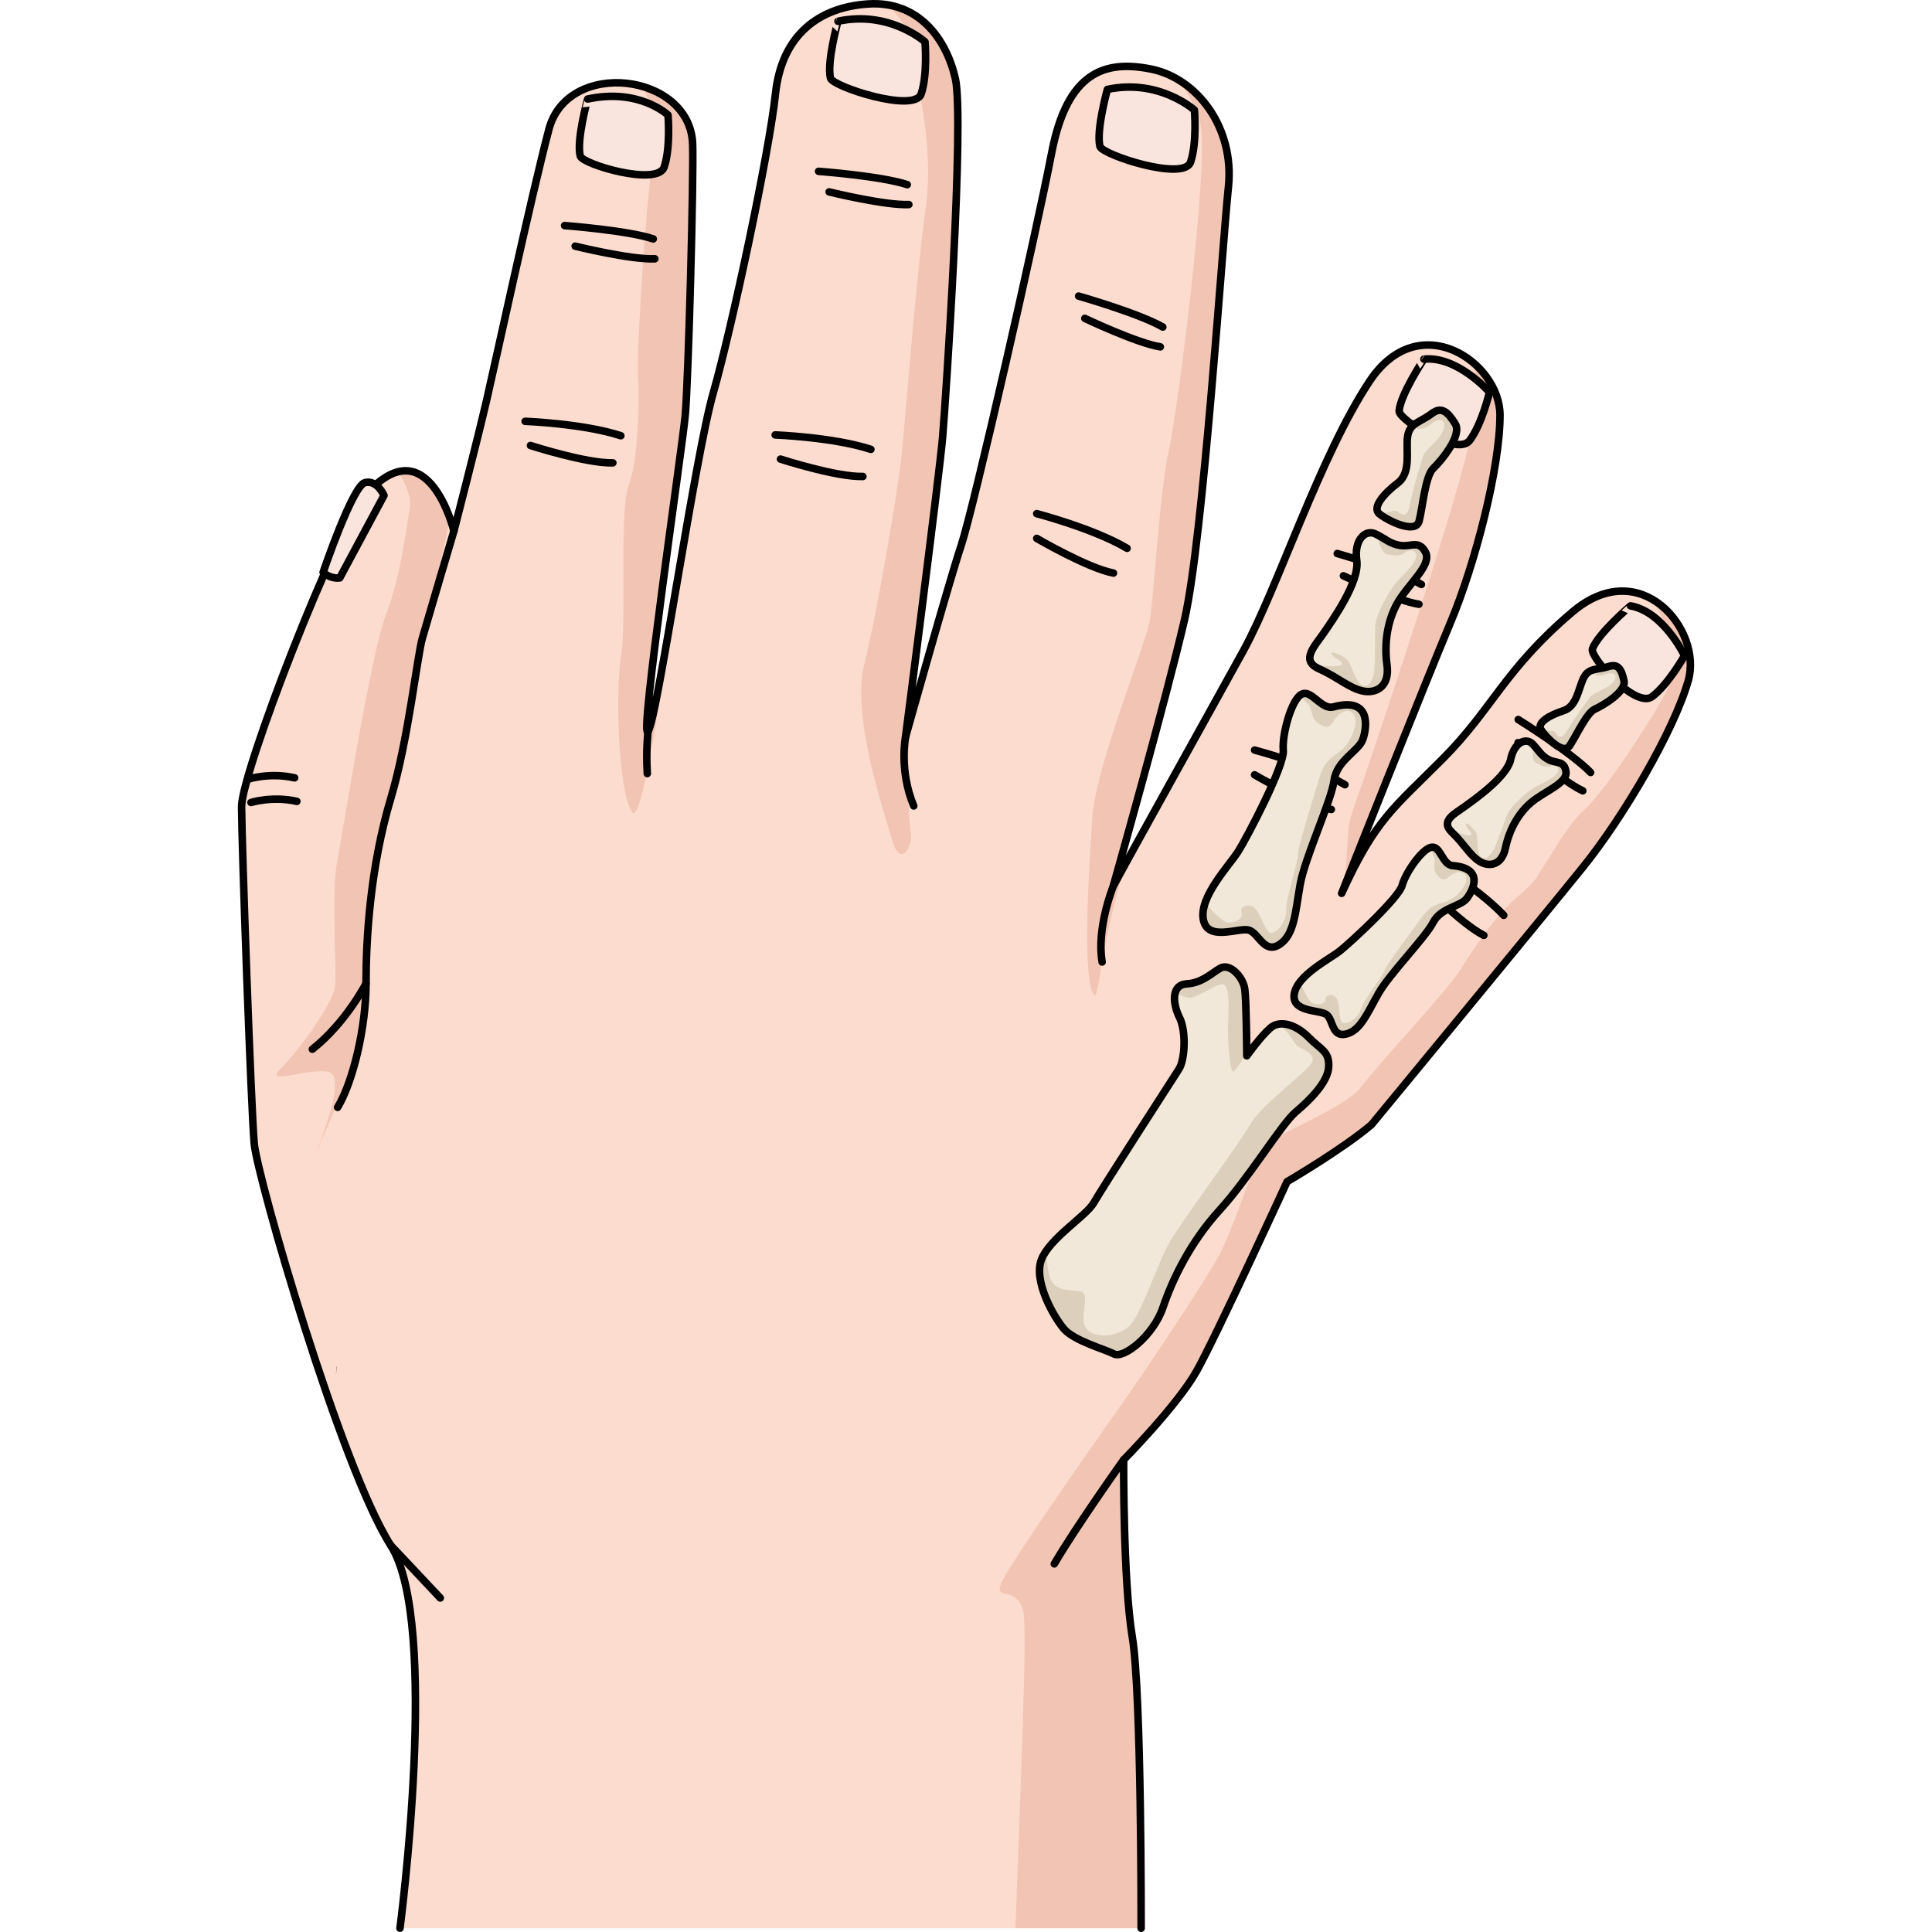 <?xml version="1.0" encoding="utf-8"?>
<!-- Created by: Science Figures, www.sciencefigures.org, Generator: Science Figures Editor -->
<svg version="1.1" id="Camada_1" xmlns="http://www.w3.org/2000/svg" xmlns:xlink="http://www.w3.org/1999/xlink" 
	 width="800px" height="800px" viewBox="0 0 193.374 256.53" enable-background="new 0 0 193.374 256.53"
	 xml:space="preserve">
<g>
	<g>
		<path fill="#FCDCCE" d="M177.214,81.252c-9.055,7.686-10.547,12.775-17.169,19.444c-6.622,6.669-8.947,8.008-13.478,17.921
			c0,0,11.144-28.087,14.438-35.911c3.294-7.823,6.588-20.588,6.588-27.588s-10.706-14.412-17.294-4.529
			c-6.588,9.882-12.238,27.555-16.767,35.79c-4.53,8.235-14.412,25.941-17.294,31.294c0,0,7-24.706,9.471-35.411
			c2.47-10.706,5.003-49.623,5.827-57.447c0.824-7.823-4.118-14.412-10.294-15.647c-6.177-1.235-11.118,0.412-13.176,11.118
			c-2.059,10.706-10.356,47.153-12.004,52.094c-1.647,4.941-7.412,25.529-7.412,25.529s4.529-35,4.941-39.941
			c0.412-4.941,2.915-42.208,1.679-47.561C94.034,5.053,90.328,0.112,83.74,0.524C77.151,0.936,72.21,4.642,71.387,12.465
			s-5.797,31.091-8.268,39.738c-2.471,8.647-7.412,43.235-8.647,44.882c-1.235,1.647,4.529-37.47,4.941-42
			c0.412-4.53,1.146-31.911,0.975-36.026c-0.391-9.382-16.622-11.327-19.092-1.856c-2.47,9.47-7,30.47-8.235,35.823
			c-1.235,5.353-4.369,17.487-4.369,17.487s-3.404-14.102-11.671-4.863C13.061,70.076,0.5,102.566,0.5,107.095
			c0,4.529,1.267,40.225,1.678,44.754c0.412,4.53,11.529,43.037,18.118,53.331s1.235,50.85,1.235,50.85h98.411
			c0,0,0.066-31.238-1.17-38.65c-1.235-7.412-1.154-23.544-1.154-23.544s7.14-7.247,9.689-11.779
			c2.549-4.531,12.014-25.157,12.014-25.157s7.402-4.324,11.21-7.571c0,0,22.807-27.64,28.128-34.253
			c5.321-6.614,12.003-17.978,13.931-24.707C194.519,83.64,186.269,73.566,177.214,81.252z"/>
		<g>
			<path fill="#F2C4B3" d="M88.649,97.909c0,0,4.529-35,4.941-39.941c0.412-4.941,2.915-42.208,1.679-47.561
				c-1.07-4.638-4-8.961-9.048-9.766c1.537,1.471,2.715,3.087,2.908,4.441c0.497,3.476,3.476,13.654,2.234,22.343
				c-1.241,8.689-2.731,28.302-3.227,33.019s-3.227,20.854-4.965,27.805c-1.738,6.951,2.731,19.861,3.724,23.336
				c0.993,3.476,2.483,1.241,2.483-0.496c0-1.146-0.97-5.643,0.076-16.045C88.96,96.798,88.649,97.909,88.649,97.909z"/>
			<path fill="#F2C4B3" d="M124.788,10.546c1.428,1.8,2.694,3.947,3.07,6.203c0.993,5.958-2.979,37.239-4.22,42.949
				c-1.241,5.71-1.986,18.868-2.483,22.344s-7.2,19.364-7.696,26.564s-1.241,20.109,0,23.088c0.96,2.303,0.44-3.709,4.395-16.989
				c-0.655,1.194-1.209,2.209-1.618,2.968c0,0,7-24.706,9.471-35.411c2.47-10.706,5.003-49.623,5.827-57.447
				C132.191,18.571,129.172,13.123,124.788,10.546z"/>
			<path fill="#F2C4B3" d="M28.192,68.891c-0.913-2.567-3.113-7.178-6.893-6.25c0.942,1.513,1.783,3.329,1.545,4.753
				c-0.497,2.979-1.241,9.186-3.228,14.399c-1.986,5.213-5.71,28.798-6.455,32.77c-0.745,3.972,0,14.151-0.248,16.385
				s-4.717,8.441-7.2,10.923c-2.483,2.483,3.972-0.248,6.455,0.497c2.483,0.745-1.986,11.172-1.986,11.172s4.22-9.434,5.71-14.399
				c1.49-4.965,1.986-21.102,2.483-23.585c0.497-2.482,5.462-28.55,6.126-30.814C24.867,83.497,26.655,75.68,28.192,68.891z"/>
			<path fill="#F2C4B3" d="M164.16,48.266c0.274,2.512,0.286,5.96-0.594,10.216c-1.944,9.409-14.605,46.648-15.599,49.378
				c-0.979,2.691-0.437,7.624-1.401,10.757c5.459-14.599,12.337-30.921,14.438-35.911c3.294-7.823,6.588-20.588,6.588-27.588
				C167.592,52.616,166.219,50.064,164.16,48.266z"/>
			<path fill="#F2C4B3" d="M55.366,19.232c-0.993,4.717-2.483,27.557-2.234,30.784c0.248,3.228,0,11.42-1.241,14.399
				s-0.248,18.371-0.993,22.592c-0.745,4.22-0.497,18.123,1.49,20.854c1.22,1.678,4.034-16.515,6.138-31.715
				c-1.773,10.364-3.412,20.085-4.052,20.939c-1.235,1.647,4.529-37.47,4.941-42c0.412-4.53,1.146-31.911,0.975-36.026
				c-0.163-3.922-3.097-6.537-6.633-7.57C54.915,14.12,55.822,17.066,55.366,19.232z"/>
			<path fill="#F2C4B3" d="M187.909,79.632c2.471,4.298,3.414,9.02,1.723,12.281c-2.095,4.041-8.531,13.62-10.777,15.566
				c-2.245,1.946-4.49,6.137-5.538,7.634c-1.048,1.497-0.623,1.631-3.467,4.026c-2.844,2.395-5.837,6.885-7.484,9.579
				c-1.646,2.694-11.226,12.872-13.172,15.566s-11.824,6.586-12.872,7.783c-1.048,1.197-4.191,11.375-6.137,14.818
				c-1.946,3.443-8.532,13.471-13.251,20.17c-1.472,2.09-14.896,21.102-15.64,23.336c-0.745,2.234,1.986,0,2.979,3.476
				c0.64,2.238-0.471,25.685-1.011,42.163h16.681l0,0c0-0.001,0.066-31.239-1.17-38.65s-1.154-23.544-1.154-23.544
				s7.14-7.247,9.689-11.779c2.549-4.531,12.014-25.157,12.014-25.157s7.402-4.324,11.21-7.571c0,0,22.807-27.64,28.128-34.253
				c5.321-6.614,12.003-17.978,13.931-24.707C193.67,86.604,191.561,81.794,187.909,79.632z"/>
		</g>
		<path fill="none" stroke="#000000" stroke-linecap="round" stroke-linejoin="round" stroke-miterlimit="10" d="M119.942,256.03
			c0,0,0.066-31.239-1.17-38.65c-1.235-7.412-1.154-23.544-1.154-23.544s7.14-7.247,9.689-11.779
			c2.549-4.531,12.014-25.157,12.014-25.157s7.402-4.324,11.21-7.571c0,0,22.807-27.64,28.128-34.253
			c5.321-6.614,12.004-17.977,13.931-24.707s-6.323-16.803-15.378-9.117s-10.547,12.775-17.169,19.444
			c-6.622,6.669-8.947,8.008-13.478,17.921c0,0,11.144-28.087,14.438-35.911s6.588-20.588,6.588-27.588s-10.706-14.412-17.294-4.529
			s-12.238,27.555-16.767,35.79c-4.529,8.235-14.412,25.941-17.294,31.294c0,0,7-24.706,9.471-35.412
			c2.471-10.706,5.004-49.623,5.827-57.447c0.824-7.823-4.118-14.412-10.294-15.647c-6.176-1.235-11.118,0.412-13.176,11.118
			c-2.059,10.706-10.356,47.153-12.003,52.094c-1.647,4.941-7.412,25.529-7.412,25.529s4.529-35,4.941-39.941
			s2.915-42.208,1.679-47.561C94.034,5.053,90.328,0.112,83.74,0.524C77.151,0.936,72.21,4.642,71.387,12.465
			s-5.797,31.091-8.268,39.738c-2.471,8.647-7.412,43.235-8.647,44.882c-1.235,1.647,4.529-37.47,4.941-42
			s1.146-31.911,0.975-36.025c-0.391-9.382-16.622-11.327-19.092-1.857c-2.471,9.471-7,30.47-8.235,35.823
			c-1.235,5.353-4.369,17.487-4.369,17.487s-3.404-14.102-11.671-4.863C13.061,70.076,0.5,102.566,0.5,107.095
			c0,4.529,1.267,40.225,1.678,44.754c0.412,4.529,11.529,43.037,18.118,53.331s1.235,50.85,1.235,50.85"/>
		<path fill="none" stroke="#000000" stroke-linecap="round" stroke-linejoin="round" stroke-miterlimit="10" d="M117.619,193.836
			c0,0-6.323,8.874-9.206,13.815"/>
		
			<line fill="none" stroke="#000000" stroke-linecap="round" stroke-linejoin="round" stroke-miterlimit="10" x1="20.296" y1="205.18" x2="26.884" y2="212.18"/>
		<path fill="none" stroke="#000000" stroke-linecap="round" stroke-linejoin="round" stroke-miterlimit="10" d="M28.692,70.513
			c0,0-3.505,11.83-4.19,14.229c-0.685,2.399-1.888,13.589-4.155,21.145c-2.803,9.342-3.324,18.873-3.324,24.698
			c0,5.825-1.713,13.021-3.769,16.448"/>
		<path fill="none" stroke="#000000" stroke-linecap="round" stroke-linejoin="round" stroke-miterlimit="10" d="M17.023,130.586
			c0,0-2.655,5.196-7.126,8.729"/>
		<path fill="none" stroke="#000000" stroke-linecap="round" stroke-linejoin="round" stroke-miterlimit="10" d="M54.472,97.085
			c0,0-0.297,2.501-0.102,5.628"/>
		<path fill="none" stroke="#000000" stroke-linecap="round" stroke-linejoin="round" stroke-miterlimit="10" d="M88.649,97.909
			c0,0-0.856,4.413,1.099,9.104"/>
		<path fill="none" stroke="#000000" stroke-linecap="round" stroke-linejoin="round" stroke-miterlimit="10" d="M116.237,117.673
			c0,0-2.253,5.562-1.472,10.058"/>
		<g>
			<path fill="none" stroke="#000000" stroke-linecap="round" stroke-linejoin="round" stroke-miterlimit="10" d="M135.005,102.881
				c0,0,6.739,3.945,10.19,4.602"/>
			<path fill="none" stroke="#000000" stroke-linecap="round" stroke-linejoin="round" stroke-miterlimit="10" d="M135.005,99.594
				c0,0,7.56,1.972,11.998,4.602"/>
		</g>
		<g>
			<path fill="none" stroke="#000000" stroke-linecap="round" stroke-linejoin="round" stroke-miterlimit="10" d="M106.079,71.489
				c0,0,6.739,3.945,10.19,4.602"/>
			<path fill="none" stroke="#000000" stroke-linecap="round" stroke-linejoin="round" stroke-miterlimit="10" d="M106.079,68.202
				c0,0,7.56,1.972,11.998,4.602"/>
		</g>
		<g>
			<path fill="none" stroke="#000000" stroke-linecap="round" stroke-linejoin="round" stroke-miterlimit="10" d="M72.056,60.96
				c0,0,7.429,2.405,10.941,2.305"/>
			<path fill="none" stroke="#000000" stroke-linecap="round" stroke-linejoin="round" stroke-miterlimit="10" d="M71.35,57.749
				c0,0,7.807,0.302,12.706,1.917"/>
		</g>
		<g>
			<path fill="none" stroke="#000000" stroke-linecap="round" stroke-linejoin="round" stroke-miterlimit="10" d="M38.856,59.152
				c0,0,7.429,2.405,10.941,2.305"/>
			<path fill="none" stroke="#000000" stroke-linecap="round" stroke-linejoin="round" stroke-miterlimit="10" d="M38.15,55.941
				c0,0,7.807,0.302,12.706,1.917"/>
		</g>
		<g>
			<path fill="none" stroke="#000000" stroke-linecap="round" stroke-linejoin="round" stroke-miterlimit="10" d="M146.801,76.455
				c0,0,6.903,3.287,10.026,3.78"/>
			<path fill="none" stroke="#000000" stroke-linecap="round" stroke-linejoin="round" stroke-miterlimit="10" d="M145.98,73.496
				c0,0,8.053,2.301,11.176,4.109"/>
		</g>
		<g>
			<path fill="none" stroke="#000000" stroke-linecap="round" stroke-linejoin="round" stroke-miterlimit="10" d="M112.464,42.275
				c0,0,6.903,3.287,10.026,3.78"/>
			<path fill="none" stroke="#000000" stroke-linecap="round" stroke-linejoin="round" stroke-miterlimit="10" d="M111.642,39.316
				c0,0,8.053,2.301,11.176,4.109"/>
		</g>
		<g>
			<path fill="none" stroke="#000000" stroke-linecap="round" stroke-linejoin="round" stroke-miterlimit="10" d="M78.516,25.48
				c0,0,7.424,1.826,10.582,1.679"/>
			<path fill="none" stroke="#000000" stroke-linecap="round" stroke-linejoin="round" stroke-miterlimit="10" d="M88.89,24.518
				c-3.423-1.141-11.775-1.769-11.775-1.769"/>
		</g>
		<g>
			<path fill="none" stroke="#000000" stroke-linecap="round" stroke-linejoin="round" stroke-miterlimit="10" d="M44.789,32.685
				c0,0,7.424,1.826,10.582,1.679"/>
			<path fill="none" stroke="#000000" stroke-linecap="round" stroke-linejoin="round" stroke-miterlimit="10" d="M43.388,29.954
				c0,0,8.352,0.628,11.775,1.769"/>
		</g>
		<path fill="none" stroke="#000000" stroke-linecap="round" stroke-linejoin="round" stroke-miterlimit="10" d="M1.747,106.555
			c0,0,2.824-0.892,6.095-0.149"/>
		<path fill="none" stroke="#000000" stroke-linecap="round" stroke-linejoin="round" stroke-miterlimit="10" d="M1.449,103.433
			c0,0,2.824-0.892,6.095-0.149"/>
	</g>
	<path d="M13.164,181.471c-0.06,0.4-0.11,0.8-0.16,1.2c0.04-0.41,0.08-0.81,0.13-1.2H13.164z"/>
	<g>
		<path fill="#F9E4DE" stroke="#000000" stroke-linecap="round" stroke-linejoin="round" stroke-miterlimit="10" d="M154.197,54.572
			c-0.085,1.136,7.725,6.099,9.368,3.91c1.644-2.189,2.63-6.412,2.63-6.412s-4.273-4.848-8.711-4.379
			C157.485,47.691,154.362,52.383,154.197,54.572z"/>
		<path fill="#F9E4DE" stroke="#000000" stroke-linecap="round" stroke-linejoin="round" stroke-miterlimit="10" d="M114.468,19.437
			c0.271,1.106,11.154,4.679,12.037,2.087c0.883-2.591,0.511-6.911,0.511-6.911s-4.69-4.223-11.558-2.737
			C115.458,11.876,113.945,17.305,114.468,19.437z"/>
		<path fill="#F9E4DE" stroke="#000000" stroke-linecap="round" stroke-linejoin="round" stroke-miterlimit="10" d="M78.696,10.383
			c0.271,1.106,11.154,4.679,12.037,2.087c0.883-2.591,0.511-6.911,0.511-6.911s-4.69-4.223-11.558-2.737
			C79.687,2.822,78.173,8.251,78.696,10.383z"/>
		<path fill="#F9E4DE" stroke="#000000" stroke-linecap="round" stroke-linejoin="round" stroke-miterlimit="10" d="M45.463,20.711
			c0.271,1.106,10.262,4.063,11.145,1.472c0.883-2.591,0.511-6.911,0.511-6.911s-3.798-3.607-10.666-2.122
			C46.453,13.149,44.94,18.578,45.463,20.711z"/>
		<path fill="#F9E4DE" stroke="#000000" stroke-linecap="round" stroke-linejoin="round" stroke-miterlimit="10" d="M11.325,75.994
			c0,0,0.857,0.884,2.211,0.741l5.873-10.95c0,0-0.879-2.092-2.523-1.708C15.241,64.461,11.325,75.994,11.325,75.994z"/>
	</g>
	<g>
		<path fill="none" stroke="#000000" stroke-linecap="round" stroke-linejoin="round" stroke-miterlimit="10" d="M156.917,116.966
			c0,0,5.392,5.648,8.529,7.23"/>
		<path fill="none" stroke="#000000" stroke-linecap="round" stroke-linejoin="round" stroke-miterlimit="10" d="M157.822,113.806
			c0,0,6.725,3.978,10.266,7.728"/>
	</g>
	<g>
		<path fill="none" stroke="#000000" stroke-linecap="round" stroke-linejoin="round" stroke-miterlimit="10" d="M169.986,98.611
			c0,0,5.731,5.061,8.597,6.395"/>
		<path fill="none" stroke="#000000" stroke-linecap="round" stroke-linejoin="round" stroke-miterlimit="10" d="M170.011,95.541
			c0,0,7.108,4.43,9.612,7.028"/>
	</g>
	<path fill="#F9E4DE" stroke="#000000" stroke-linecap="round" stroke-linejoin="round" stroke-miterlimit="10" d="M179.865,86.155
		c-0.395,1.068,5.746,7.991,7.929,6.339c2.183-1.652,4.294-5.44,4.294-5.44s-2.773-5.837-7.168-6.609
		C184.92,80.445,180.626,84.095,179.865,86.155z"/>
	<g>
		<g>
			<g>
				<path fill="#F2E8D9" d="M158.543,54.908c-1.577,1.201-2.976,1.237-3.225,3.076c-0.248,1.839,0.529,4.754-1.298,6.146
					c-1.827,1.392-3.486,3.275-2.429,4.12c1.056,0.845,4.779,2.752,5.257,0.944c0.478-1.808,0.807-5.978,1.882-7.003
					c1.075-1.025,3.871-4.394,2.908-5.928S159.848,53.914,158.543,54.908z"/>
				<path fill="#DCD0BD" d="M161.638,56.262c-0.963-1.535-1.79-2.349-3.095-1.354c-1.053,0.803-2.019,1.094-2.624,1.742
					c0.375,0.177,0.782,0.315,1.19,0.284c1.057-0.081,1.22-0.732,2.033-1.057c0.813-0.325,1.383,0.244,0.813,1.464
					c-0.569,1.22-2.196,2.277-2.521,3.091s-1.464,4.717-1.789,6.506c-0.325,1.789-0.976,1.464-1.464,1.139s-0.338-0.337-1.464-0.081
					c-0.31,0.07-0.712,0.164-1.088,0.284c1.1,0.858,4.745,2.705,5.219,0.915c0.478-1.808,0.807-5.978,1.882-7.003
					S162.601,57.797,161.638,56.262z"/>
				<path fill="#F2E8D9" d="M154.422,72.437c-1.403-0.19-2.049-0.897-3.357-1.538s-2.884,0.695-2.493,3.538
					c0.391,2.843-3.241,7.932-4.401,9.635c-1.16,1.703-3.122,3.608-0.637,4.719s3.995,2.554,5.801,2.953
					c1.806,0.399,3.645-0.593,3.254-3.435c-0.391-2.843,0.02-5.887,1.435-8.331c1.415-2.444,4.546-4.966,3.686-6.632
					C156.849,71.68,155.792,72.622,154.422,72.437z"/>
				<path fill="#DCD0BD" d="M157.709,73.346c-0.86-1.666-1.917-0.724-3.287-0.909c-1.403-0.189-2.049-0.897-3.357-1.538
					c0.432,0.756,0.676,2.545,1.571,2.708c0.895,0.163,1.627,0.325,2.359-0.244c0.732-0.569,1.626-0.244,1.464,0.569
					s-1.057,1.789-2.277,3.009c-1.22,1.22-3.172,4.798-3.172,6.344c0,1.545,0,4.148-0.081,5.449
					c-0.081,1.301-0.651,2.603-1.545,2.277c-0.895-0.325-1.464-2.44-1.871-3.172c-0.407-0.732-2.684-1.626-2.277-0.976
					c0.406,0.651,1.87,1.057,1.22,1.464c-0.346,0.217-2.096,0.133-3.659,0.008c0.182,0.163,0.424,0.316,0.738,0.456
					c2.485,1.111,3.995,2.554,5.801,2.953s3.645-0.593,3.254-3.435s0.02-5.887,1.435-8.331S158.569,75.012,157.709,73.346z"/>
				<path fill="#F2E8D9" d="M145.484,93.859c-1.658,0.446-2.929-2.411-4.27-1.662c-1.341,0.749-2.587,5.385-2.398,7.426
					c0.189,2.041-4.821,11.594-6.001,13.449c-1.181,1.855-5.146,5.97-4.623,8.985c0.523,3.015,4.657,1.094,6.006,1.431
					c1.349,0.337,2.045,3.221,4.077,1.946s2.139-4.361,2.785-7.994s4.13-11.067,4.5-13.807c0.37-2.74,3.316-3.892,3.846-5.525
					C149.935,96.475,150.47,92.517,145.484,93.859z"/>
				<path fill="#DCD0BD" d="M145.484,93.859c-1.658,0.446-2.929-2.411-4.271-1.662c-0.064,0.036-0.128,0.089-0.192,0.142
					c0.444,0.505,0.905,1.011,1.123,1.193c0.488,0.407,0.325,1.789,1.22,2.44c0.895,0.651,1.545,0.732,1.952,0.081
					c0.407-0.651,0.895-1.464,1.789-1.626c0.895-0.163,1.545,0.732,1.22,2.033s-0.976,2.684-2.359,3.578
					c-1.383,0.895-1.952,1.789-2.44,3.497c-0.488,1.708-2.765,8.783-2.765,9.922c0,1.138-1.627,5.774-1.545,7.401
					c0.081,1.627-1.627,3.578-2.359,2.846s-1.301-3.172-2.277-3.416c-0.976-0.244-1.545,0.325-1.301,0.976
					c0.244,0.651-0.895,1.383-1.87,1.22c-0.708-0.118-1.887-1.392-2.978-2.549c-0.243,0.736-0.355,1.456-0.24,2.121
					c0.523,3.015,4.657,1.094,6.006,1.431c1.349,0.337,2.045,3.221,4.077,1.946c2.032-1.276,2.139-4.361,2.785-7.994
					c0.646-3.633,4.13-11.067,4.5-13.807c0.37-2.74,3.316-3.892,3.846-5.525S150.47,92.517,145.484,93.859z"/>
			</g>
			<g>
				<path fill="none" stroke="#000000" stroke-linecap="round" stroke-linejoin="round" stroke-miterlimit="10" d="M158.543,54.908
					c-1.577,1.201-2.976,1.237-3.225,3.076c-0.248,1.839,0.529,4.754-1.298,6.146c-1.827,1.392-3.486,3.275-2.429,4.12
					c1.056,0.845,4.779,2.752,5.257,0.944c0.478-1.808,0.807-5.978,1.882-7.003c1.075-1.025,3.871-4.394,2.908-5.928
					S159.848,53.914,158.543,54.908z"/>
				<path fill="none" stroke="#000000" stroke-linecap="round" stroke-linejoin="round" stroke-miterlimit="10" d="M154.422,72.437
					c-1.403-0.19-2.049-0.897-3.357-1.538s-2.884,0.695-2.493,3.538c0.391,2.843-3.241,7.932-4.401,9.635
					c-1.16,1.703-3.122,3.608-0.637,4.719s3.995,2.554,5.801,2.953c1.806,0.399,3.645-0.593,3.254-3.435
					c-0.391-2.843,0.02-5.887,1.435-8.331c1.415-2.444,4.546-4.966,3.686-6.632C156.849,71.68,155.792,72.622,154.422,72.437z"/>
				<path fill="none" stroke="#000000" stroke-linecap="round" stroke-linejoin="round" stroke-miterlimit="10" d="M145.484,93.859
					c-1.658,0.446-2.929-2.411-4.27-1.662c-1.341,0.749-2.587,5.385-2.398,7.426c0.189,2.041-4.821,11.594-6.001,13.449
					c-1.181,1.855-5.146,5.97-4.623,8.985c0.523,3.015,4.657,1.094,6.006,1.431c1.349,0.337,2.045,3.221,4.077,1.946
					s2.139-4.361,2.785-7.994s4.13-11.067,4.5-13.807c0.37-2.74,3.316-3.892,3.846-5.525
					C149.935,96.475,150.47,92.517,145.484,93.859z"/>
			</g>
		</g>
		<g>
			<g>
				<path fill="#F2E8D9" d="M182.038,88.492c-1.544,0.495-2.633,0.139-3.327,1.489s-0.893,3.809-2.682,4.382
					c-1.789,0.573-3.583,1.571-3,2.511c0.583,0.94,2.931,3.429,3.794,2.166s2.257-4.387,3.367-4.883s4.186-2.328,3.863-3.774
					C183.73,88.936,183.316,88.083,182.038,88.492z"/>
				<path fill="#DCD0BD" d="M184.053,90.383c-0.323-1.446-0.737-2.3-2.015-1.891c-1.032,0.331-1.856,0.291-2.499,0.625
					c0.241,0.239,0.517,0.457,0.839,0.544c0.837,0.227,1.141-0.23,1.856-0.259c0.716-0.028,0.999,0.566,0.226,1.351
					c-0.772,0.785-2.315,1.155-2.789,1.693c-0.473,0.538-2.419,3.235-3.159,4.526c-0.74,1.29-1.153,0.862-1.44,0.477
					c-0.287-0.384-0.168-0.352-1.106-0.463c-0.258-0.031-0.594-0.068-0.916-0.078c0.614,0.962,2.918,3.383,3.772,2.133
					c0.863-1.263,2.257-4.387,3.366-4.883S184.376,91.829,184.053,90.383z"/>
				<path fill="#F2E8D9" d="M174.067,100.876c-1.03-0.53-1.334-1.252-2.167-2.104c-0.833-0.852-2.413-0.253-2.889,2.045
					s-4.668,5.227-6.028,6.223c-1.36,0.996-3.394,1.927-1.782,3.463c1.612,1.536,2.38,3.062,3.663,3.863
					c1.283,0.802,2.972,0.54,3.448-1.758c0.476-2.298,1.626-4.532,3.385-6.029s4.862-2.584,4.655-4.104
					C176.145,100.956,175.072,101.393,174.067,100.876z"/>
				<path fill="#DCD0BD" d="M176.352,102.476c-0.207-1.519-1.28-1.082-2.285-1.6c-1.03-0.53-1.334-1.252-2.167-2.104
					c0.126,0.701-0.175,2.147,0.47,2.517c0.645,0.37,1.165,0.696,1.885,0.457c0.72-0.239,1.32,0.257,0.973,0.839
					s-1.304,1.09-2.578,1.697c-1.274,0.606-3.757,2.831-4.18,4.022c-0.423,1.191-1.135,3.197-1.553,4.178
					c-0.419,0.981-1.213,1.828-1.814,1.332c-0.601-0.495-0.461-2.281-0.574-2.957c-0.113-0.675-1.624-1.988-1.488-1.375
					c0.135,0.613,1.153,1.327,0.54,1.462c-0.326,0.072-1.652-0.471-2.822-0.995c0.096,0.176,0.241,0.36,0.444,0.553
					c1.612,1.536,2.38,3.062,3.663,3.863c1.283,0.801,2.972,0.54,3.448-1.758c0.476-2.298,1.626-4.532,3.385-6.029
					S176.559,103.995,176.352,102.476z"/>
				<path fill="#F2E8D9" d="M161.318,114.943c-1.4-0.11-1.599-2.659-2.837-2.449c-1.239,0.21-3.467,3.443-3.879,5.068
					s-6.887,7.617-8.304,8.725c-1.417,1.107-5.599,3.194-6.021,5.661c-0.422,2.467,3.29,2.117,4.238,2.746
					c0.948,0.629,0.695,3.042,2.61,2.615s2.842-2.776,4.333-5.4c1.491-2.623,6.21-7.401,7.245-9.411
					c1.035-2.011,3.62-2.093,4.476-3.207C164.033,118.177,165.528,115.273,161.318,114.943z"/>
				<path fill="#DCD0BD" d="M161.318,114.943c-1.4-0.11-1.599-2.659-2.837-2.449c-0.059,0.01-0.123,0.033-0.187,0.057
					c0.204,0.51,0.421,1.027,0.539,1.227c0.265,0.447-0.239,1.468,0.273,2.214c0.512,0.746,0.991,0.987,1.482,0.597
					c0.491-0.39,1.09-0.884,1.824-0.764c0.734,0.119,0.991,0.987,0.384,1.901c-0.607,0.914-1.486,1.802-2.797,2.113
					c-1.31,0.312-1.994,0.845-2.837,2.028c-0.843,1.183-4.534,6.014-4.845,6.891c-0.311,0.877-2.833,4.006-3.215,5.282
					c-0.382,1.276-2.233,2.313-2.597,1.549c-0.364-0.764-0.135-2.801-0.821-3.256c-0.685-0.455-1.28-0.172-1.27,0.396
					c0.01,0.568-1.068,0.821-1.775,0.429c-0.514-0.285-1.074-1.589-1.598-2.779c-0.389,0.501-0.672,1.025-0.765,1.569
					c-0.422,2.467,3.29,2.117,4.238,2.746c0.948,0.629,0.695,3.042,2.61,2.615c1.915-0.427,2.842-2.776,4.333-5.4
					c1.491-2.623,6.21-7.401,7.245-9.411c1.035-2.011,3.62-2.093,4.476-3.207C164.033,118.177,165.528,115.273,161.318,114.943z"/>
			</g>
			<g>
				<path fill="none" stroke="#000000" stroke-linecap="round" stroke-linejoin="round" stroke-miterlimit="10" d="M182.038,88.492
					c-1.544,0.495-2.633,0.139-3.327,1.489s-0.893,3.809-2.682,4.382c-1.789,0.573-3.583,1.571-3,2.511
					c0.583,0.94,2.931,3.429,3.794,2.166s2.257-4.387,3.367-4.883s4.186-2.328,3.863-3.774
					C183.73,88.936,183.316,88.083,182.038,88.492z"/>
				<path fill="none" stroke="#000000" stroke-linecap="round" stroke-linejoin="round" stroke-miterlimit="10" d="M174.067,100.876
					c-1.03-0.53-1.334-1.252-2.167-2.104c-0.833-0.852-2.413-0.253-2.889,2.045s-4.668,5.227-6.028,6.223
					c-1.36,0.996-3.394,1.927-1.782,3.463c1.612,1.536,2.38,3.062,3.663,3.863c1.283,0.802,2.972,0.54,3.448-1.758
					c0.476-2.298,1.626-4.532,3.385-6.029s4.862-2.584,4.655-4.104C176.145,100.956,175.072,101.393,174.067,100.876z"/>
				<path fill="none" stroke="#000000" stroke-linecap="round" stroke-linejoin="round" stroke-miterlimit="10" d="M161.318,114.943
					c-1.4-0.11-1.599-2.659-2.837-2.449c-1.239,0.21-3.467,3.443-3.879,5.068s-6.887,7.617-8.304,8.725
					c-1.417,1.107-5.599,3.194-6.021,5.661c-0.422,2.467,3.29,2.117,4.238,2.746c0.948,0.629,0.695,3.042,2.61,2.615
					s2.842-2.776,4.333-5.4c1.491-2.623,6.21-7.401,7.245-9.411c1.035-2.011,3.62-2.093,4.476-3.207
					C164.033,118.177,165.528,115.273,161.318,114.943z"/>
			</g>
		</g>
		<g>
			<path fill="#F2E8D9" d="M124.909,142.037c0,0-10.311,15.982-11.266,17.684s-5.799,4.657-6.927,7.488
				c-1.128,2.831,1.6,7.641,2.973,9.239c1.373,1.597,5.368,2.673,6.653,3.332c1.285,0.66,5.227-2.433,6.494-6.168
				c1.267-3.735,3.644-8.685,7.533-12.942c3.889-4.256,8.229-11.448,10.086-13.012c1.858-1.564,4.306-3.961,4.392-6.028
				c0.086-2.067-1.043-2.24-2.641-3.872c-1.598-1.632-3.787-2.43-5.124-1.249s-3.108,3.683-3.108,3.683s-0.055-7.173-0.264-8.823
				c-0.209-1.65-1.999-3.542-3.266-2.812c-1.268,0.73-2.379,1.946-4.48,2.086c-2.101,0.14-1.805,2.727-0.919,4.481
				S125.794,140.786,124.909,142.037z"/>
			<g>
				<path fill="#DCD0BD" d="M142.206,137.759c-1.598-1.632-3.787-2.43-5.124-1.249c1.563-1.147,2.797,1.354,3.37,2.135
					s3.283,1.197,1.877,2.83c-1.406,1.633-6.615,5.456-7.9,7.801c-1.284,2.345-9.148,12.925-10.728,15.687
					c-1.58,2.762-3.818,9.814-5.415,11.187c-1.597,1.373-4.411,1.634-5.592,0.297c-1.181-1.337,0.728-4.742-0.853-4.984
					c-1.581-0.243-2.779,0.036-3.734-1.267c-0.417-0.569-0.656-2.301-0.793-4.072c-0.248,0.362-0.454,0.724-0.597,1.085
					c-1.128,2.831,1.6,7.641,2.973,9.239c1.373,1.597,5.368,2.673,6.653,3.332c1.286,0.659,5.227-2.433,6.494-6.168
					c1.267-3.735,3.644-8.685,7.533-12.942c3.889-4.257,8.229-11.448,10.086-13.012c1.858-1.564,4.306-3.961,4.392-6.028
					C144.933,139.564,143.804,139.391,142.206,137.759z"/>
				<path fill="#DCD0BD" d="M126.851,132.397c1.719-0.661,3.282-1.808,3.959-1.704s0.852,1.98,0.696,4.498
					c-0.155,2.519,0.211,7.659,0.767,7.051c0.245-0.268,0.905-1.191,1.7-2.237c-0.01-1.094-0.072-7.137-0.262-8.636
					c-0.209-1.65-1.999-3.542-3.266-2.813c-1.268,0.73-2.379,1.946-4.48,2.086c-0.828,0.055-1.28,0.493-1.474,1.108
					C125.316,132.29,126.19,132.651,126.851,132.397z"/>
			</g>
			<path fill="none" stroke="#000000" stroke-linecap="round" stroke-linejoin="round" stroke-miterlimit="10" d="M124.909,142.037
				c0,0-10.311,15.982-11.266,17.684s-5.799,4.657-6.927,7.488c-1.128,2.831,1.6,7.641,2.973,9.239
				c1.373,1.597,5.368,2.673,6.653,3.332c1.285,0.66,5.227-2.433,6.494-6.168c1.267-3.735,3.644-8.685,7.533-12.942
				c3.889-4.256,8.229-11.448,10.086-13.012c1.858-1.564,4.306-3.961,4.392-6.028c0.086-2.067-1.043-2.24-2.641-3.872
				c-1.598-1.632-3.787-2.43-5.124-1.249s-3.108,3.683-3.108,3.683s-0.055-7.173-0.264-8.823c-0.209-1.65-1.999-3.542-3.266-2.812
				c-1.268,0.73-2.379,1.946-4.48,2.086c-2.101,0.14-1.805,2.727-0.919,4.481S125.794,140.786,124.909,142.037z"/>
		</g>
	</g>
</g>
</svg>